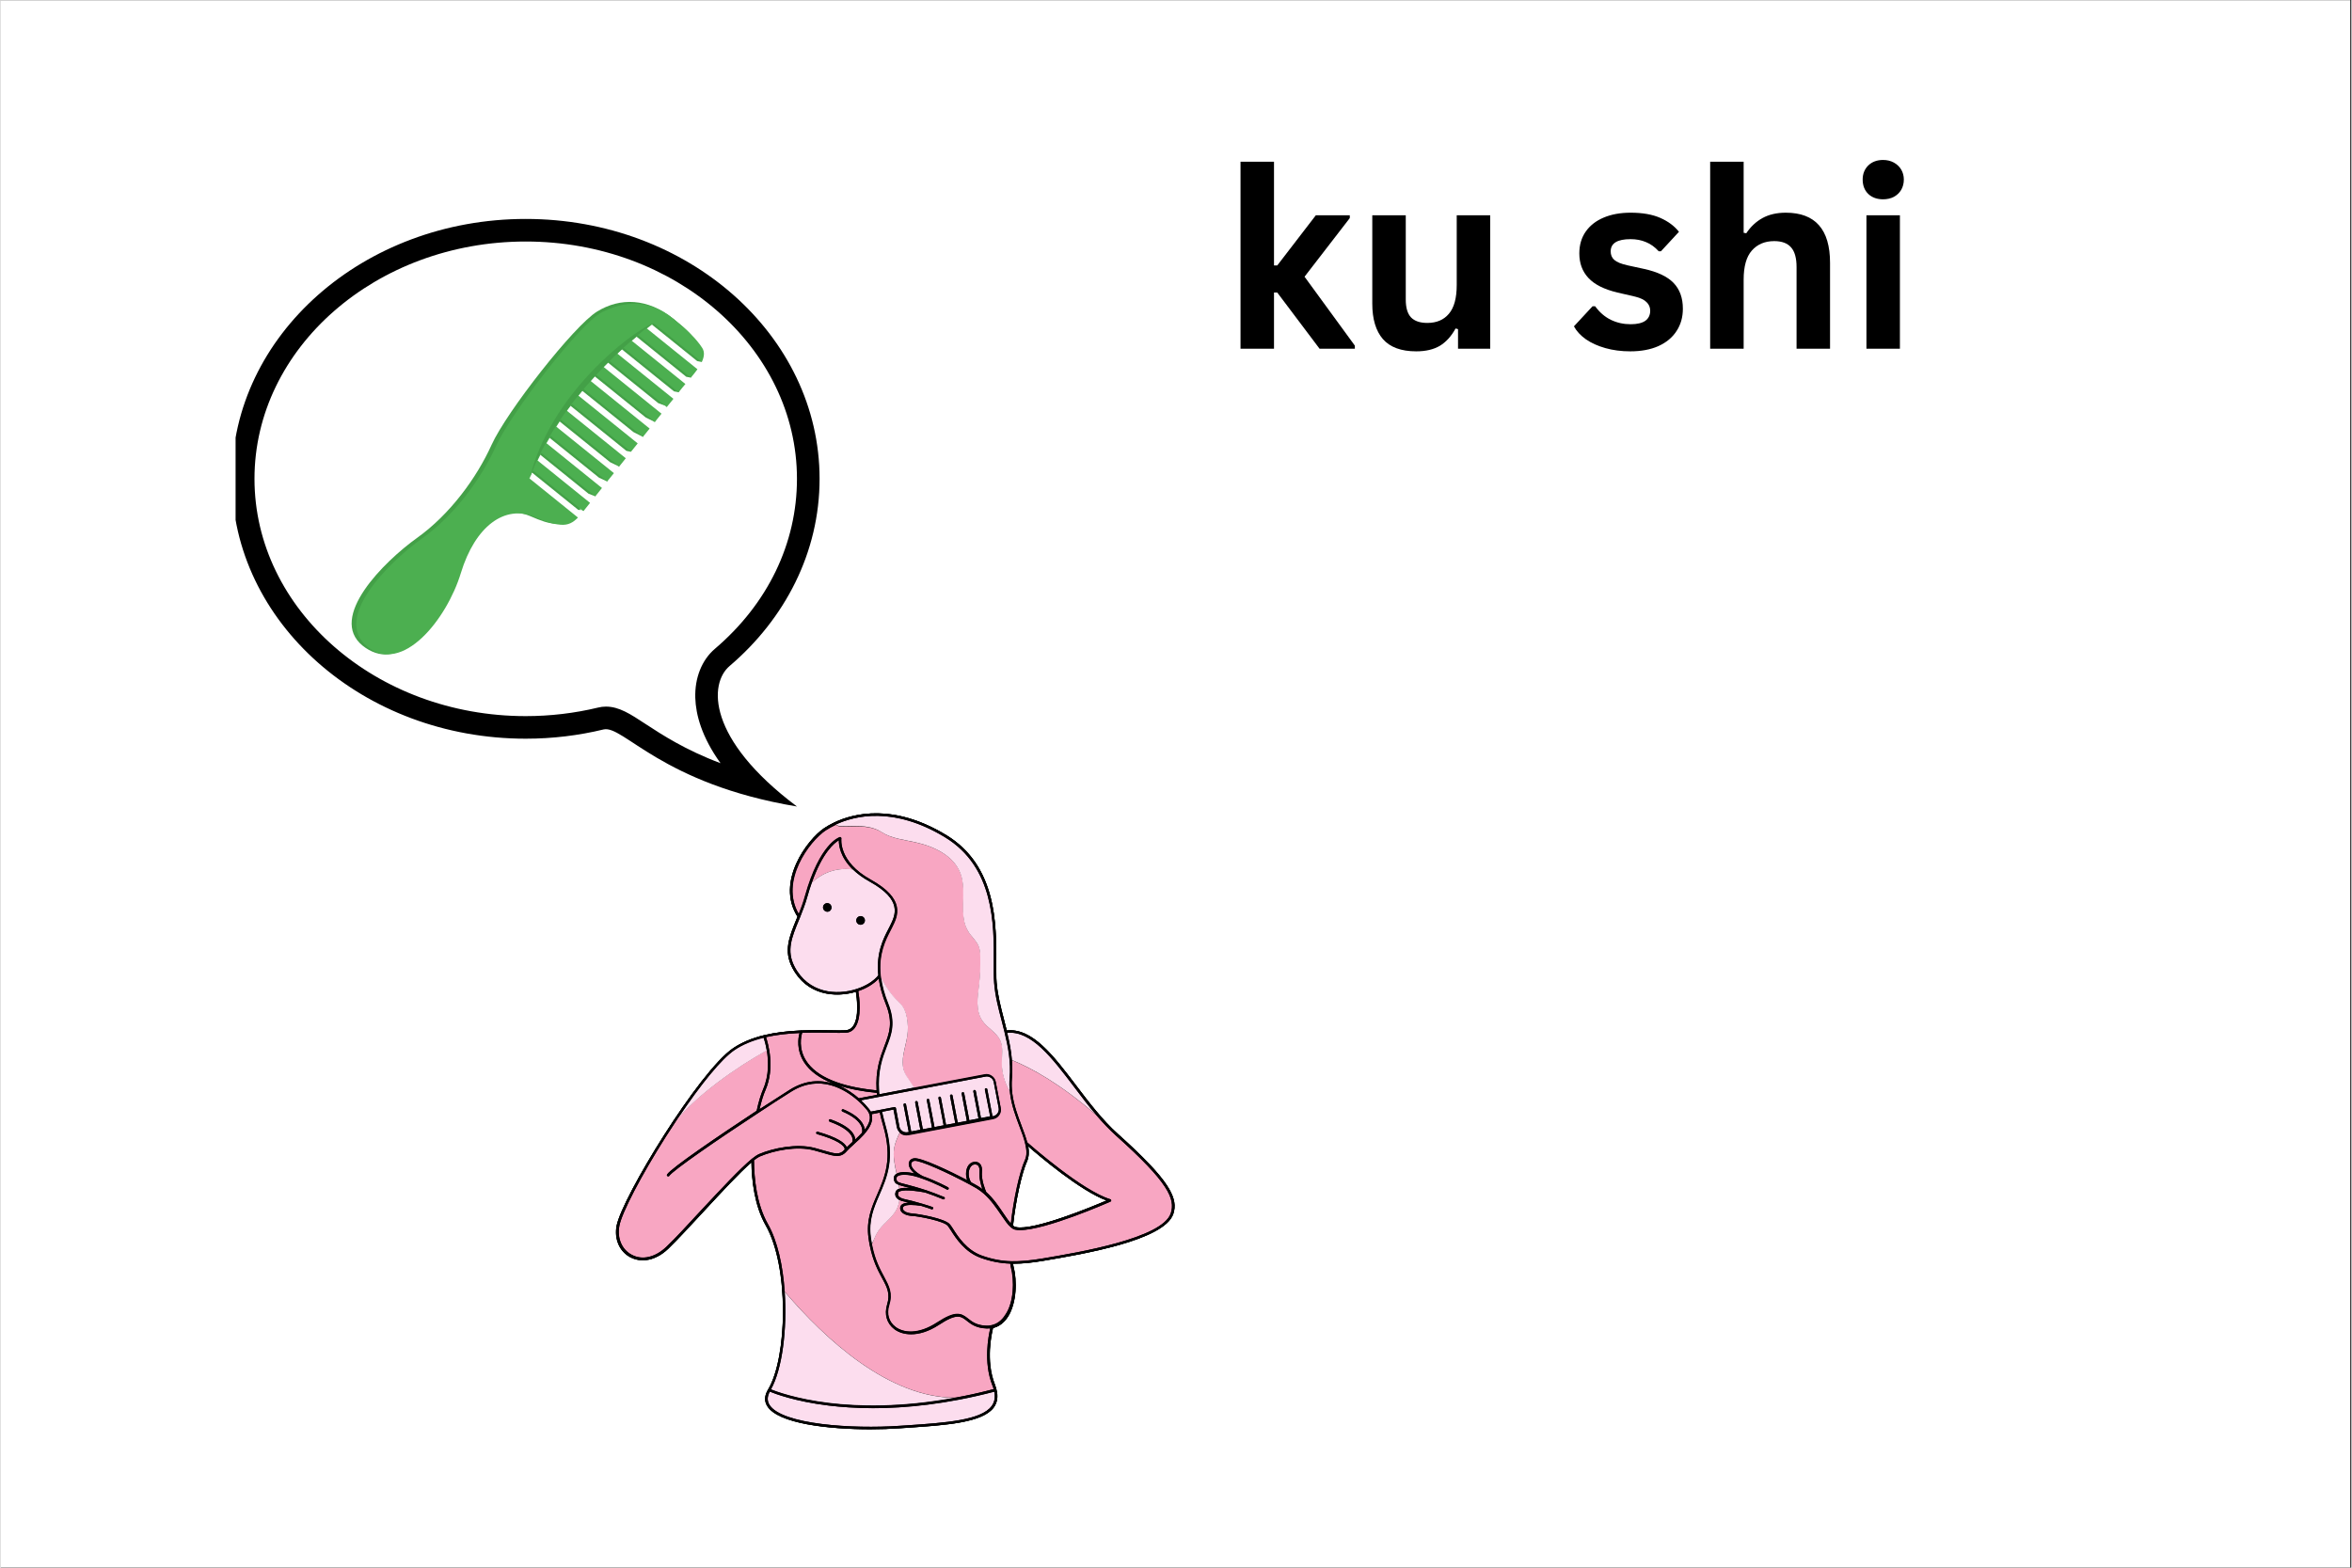 <svg xmlns="http://www.w3.org/2000/svg" xmlns:xlink="http://www.w3.org/1999/xlink" width="300" zoomAndPan="magnify" viewBox="0 0 224.88 150" height="200" preserveAspectRatio="xMidYMid meet" version="1.0"><rect x="0" y="0" width="224.88" height="150" fill="#333333" stroke="none"/><defs><g/><clipPath id="75ab92c80e"><path d="M 0 0.039 L 224.762 0.039 L 224.762 149.961 L 0 149.961 Z M 0 0.039 " clip-rule="nonzero"/></clipPath><clipPath id="6058ecdb8b"><path d="M 22.477 20.949 L 78.344 20.949 L 78.344 77.168 L 22.477 77.168 Z M 22.477 20.949 " clip-rule="nonzero"/></clipPath><clipPath id="34443cebfe"><path d="M 33.578 28.887 L 67.129 28.887 L 67.129 62.617 L 33.578 62.617 Z M 33.578 28.887 " clip-rule="nonzero"/></clipPath><clipPath id="d345296ac6"><path d="M 34 29 L 67.281 29 L 67.281 62.617 L 34 62.617 Z M 34 29 " clip-rule="nonzero"/></clipPath><clipPath id="363451bf71"><path d="M 58.688 77 L 112.656 77 L 112.656 136.785 L 58.688 136.785 Z M 58.688 77 " clip-rule="nonzero"/></clipPath><clipPath id="2d6ecb9211"><path d="M 59 78 L 112.656 78 L 112.656 134 L 59 134 Z M 59 78 " clip-rule="nonzero"/></clipPath><clipPath id="f58a4065cb"><path d="M 64 78 L 105 78 L 105 136.785 L 64 136.785 Z M 64 78 " clip-rule="nonzero"/></clipPath><clipPath id="478bb59dba"><path d="M 58.688 77 L 112.656 77 L 112.656 136.785 L 58.688 136.785 Z M 58.688 77 " clip-rule="nonzero"/></clipPath></defs><g clip-path="url(#75ab92c80e)"><path fill="#ffffff" d="M 0 0.039 L 224.879 0.039 L 224.879 149.961 L 0 149.961 Z M 0 0.039 " fill-opacity="1" fill-rule="nonzero"/><path fill="#ffffff" d="M 0 0.039 L 224.879 0.039 L 224.879 149.961 L 0 149.961 Z M 0 0.039 " fill-opacity="1" fill-rule="nonzero"/></g><g clip-path="url(#6058ecdb8b)"><path fill="#000000" d="M 50.234 20.949 C 65.758 20.949 78.344 32.078 78.344 45.812 C 78.344 52.852 75.043 59.203 69.734 63.727 C 67.766 65.398 67.531 70.68 76.18 77.168 C 63.207 75.004 59.562 69.344 57.672 69.797 C 55.305 70.371 52.809 70.68 50.234 70.68 C 34.707 70.68 22.125 59.551 22.125 45.812 C 22.125 32.078 34.707 20.949 50.234 20.949 Z M 50.234 68.52 C 52.586 68.52 54.918 68.242 57.168 67.699 C 57.402 67.641 57.652 67.609 57.902 67.609 C 59.16 67.609 60.23 68.309 61.703 69.277 C 63.266 70.297 65.477 71.75 68.867 73.023 C 67.051 70.496 66.504 68.363 66.453 66.773 C 66.395 64.859 67.078 63.145 68.332 62.078 C 73.395 57.762 76.18 51.988 76.18 45.812 C 76.18 33.297 64.543 23.109 50.234 23.109 C 35.926 23.109 24.285 33.297 24.285 45.812 C 24.285 58.332 35.926 68.52 50.234 68.52 Z M 50.234 68.52 " fill-opacity="1" fill-rule="nonzero"/></g><g clip-path="url(#34443cebfe)"><path fill="#43a047" d="M 66.676 33.203 C 66.391 32.195 65.629 31.527 64.363 30.504 C 61.906 28.523 59.273 28.449 57.059 29.809 C 54.848 31.168 48.387 39.414 46.961 42.574 C 45.535 45.727 42.992 49.211 39.84 51.465 C 36.684 53.719 31.285 59.082 34.637 61.785 C 35.391 62.395 36.305 62.703 37.105 62.602 C 39.867 62.254 42.539 58.184 43.59 54.738 C 44.941 50.297 47.77 48.145 50.688 49.395 C 51.727 49.84 52.281 50.051 53.121 50.125 C 53.859 50.191 54.336 49.906 54.785 49.438 L 50.145 45.691 C 50.258 45.438 50.367 45.188 50.48 44.934 L 55.262 48.789 L 55.84 48.797 L 55.398 48.715 L 55.945 48.031 L 55.801 47.914 C 54.176 46.605 52.551 45.293 50.926 43.98 C 51.043 43.734 51.164 43.488 51.289 43.242 L 56.234 47.234 L 56.891 47.488 L 57.086 46.609 L 56.797 46.379 C 55.125 45.027 53.453 43.68 51.777 42.328 C 51.914 42.094 52.051 41.859 52.184 41.625 L 57.25 45.711 L 58.027 46.066 L 58.223 45.188 L 57.836 44.875 C 56.133 43.5 54.426 42.121 52.719 40.746 C 52.863 40.52 53.008 40.293 53.156 40.066 L 58.305 44.223 L 59.16 44.637 L 59.363 43.766 L 58.914 43.402 C 57.188 42.012 55.461 40.617 53.734 39.223 C 53.891 39.008 54.051 38.793 54.211 38.578 L 59.402 42.766 L 59.863 43.141 L 60.301 43.227 L 60.504 42.344 L 60.031 41.965 C 58.301 40.566 56.566 39.168 54.832 37.766 C 55 37.559 55.164 37.352 55.336 37.145 L 60.535 41.34 L 61.445 41.801 L 61.641 40.922 L 61.188 40.551 C 59.457 39.156 57.727 37.762 56 36.367 C 56.18 36.168 56.359 35.973 56.539 35.773 L 61.707 39.941 L 62.586 40.379 L 62.781 39.5 L 62.379 39.176 C 60.668 37.793 58.957 36.414 57.246 35.031 C 57.434 34.84 57.617 34.648 57.812 34.461 L 62.914 38.574 L 63.539 38.805 L 63.918 38.078 L 63.602 37.82 C 61.922 36.465 60.238 35.105 58.555 33.75 C 58.754 33.566 58.957 33.383 59.156 33.203 L 64.152 37.234 L 64.422 37.449 L 64.863 37.531 L 65.062 36.66 L 64.863 36.496 C 63.223 35.172 61.578 33.848 59.938 32.523 C 60.141 32.344 60.355 32.172 60.566 31.996 L 65.43 35.922 L 65.59 36.051 L 66.031 36.133 L 66.156 35.195 L 61.383 31.348 C 61.598 31.18 61.816 31.008 62.035 30.84 L 66.637 34.551 L 67.078 34.637 L 66.676 33.203 " fill-opacity="1" fill-rule="nonzero"/></g><g clip-path="url(#d345296ac6)"><path fill="#4caf50" d="M 67.117 33.289 C 66.551 32.402 65.629 31.527 64.363 30.504 C 61.906 28.523 59.562 28.848 57.5 29.891 C 55.441 30.934 48.828 39.5 47.402 42.656 C 45.977 45.812 43.434 49.297 40.281 51.547 C 37.129 53.801 31.73 59.164 35.078 61.871 C 38.43 64.574 42.68 59.266 44.031 54.82 C 45.387 50.379 48.211 48.227 51.129 49.477 C 52.168 49.922 52.723 50.133 53.562 50.207 C 54.301 50.273 54.777 49.988 55.23 49.52 L 50.586 45.773 C 50.699 45.523 50.809 45.27 50.922 45.016 C 52.516 46.301 54.109 47.586 55.703 48.871 L 55.75 48.91 L 55.84 48.801 L 56.387 48.117 L 56.242 48 C 54.621 46.688 52.992 45.375 51.367 44.062 C 51.488 43.816 51.605 43.57 51.73 43.328 C 53.379 44.656 55.031 45.988 56.676 47.316 L 56.891 47.488 L 57.527 46.691 L 57.238 46.461 C 55.566 45.113 53.895 43.762 52.219 42.41 C 52.355 42.176 52.492 41.941 52.629 41.707 C 54.316 43.07 56.008 44.434 57.691 45.797 L 58.027 46.066 L 58.668 45.27 L 58.281 44.957 C 56.574 43.582 54.867 42.207 53.16 40.828 C 53.305 40.602 53.449 40.375 53.598 40.148 C 55.316 41.535 57.035 42.922 58.75 44.305 L 59.168 44.645 L 59.805 43.848 L 59.355 43.484 C 57.633 42.094 55.902 40.699 54.176 39.305 C 54.336 39.09 54.492 38.875 54.652 38.66 C 56.383 40.059 58.113 41.453 59.844 42.852 L 60.305 43.223 L 60.945 42.426 L 60.477 42.047 C 58.742 40.648 57.008 39.25 55.273 37.852 C 55.441 37.641 55.609 37.434 55.777 37.227 C 57.512 38.625 59.246 40.023 60.977 41.422 L 61.445 41.801 L 62.086 41.004 L 61.629 40.637 C 59.902 39.242 58.172 37.844 56.441 36.449 C 56.621 36.254 56.801 36.055 56.98 35.855 C 58.703 37.246 60.426 38.637 62.148 40.027 L 62.586 40.379 L 63.223 39.582 L 62.82 39.258 C 61.109 37.879 59.398 36.496 57.688 35.113 C 57.875 34.926 58.062 34.73 58.254 34.543 C 59.957 35.914 61.656 37.285 63.355 38.656 L 63.723 38.953 L 64.363 38.16 L 64.047 37.906 C 62.363 36.547 60.68 35.188 58.996 33.832 C 59.195 33.648 59.398 33.469 59.598 33.285 C 61.266 34.629 62.934 35.973 64.598 37.316 L 64.863 37.531 L 65.266 37.031 C 65.336 36.941 65.418 36.844 65.508 36.742 L 65.305 36.578 C 63.664 35.254 62.02 33.93 60.379 32.605 C 60.586 32.426 60.797 32.254 61.008 32.078 C 62.629 33.387 64.25 34.695 65.871 36.004 L 66.031 36.133 C 66.246 35.875 66.469 35.605 66.66 35.332 L 66.598 35.281 C 65.008 33.996 63.414 32.711 61.824 31.43 C 62.039 31.262 62.258 31.094 62.477 30.926 L 67.078 34.637 C 67.305 34.152 67.371 33.684 67.117 33.289 " fill-opacity="1" fill-rule="nonzero"/></g><path fill="#43a047" d="M 62.387 30.93 C 60.707 32.164 53.301 38.191 50.598 45.809 C 52.566 37.703 60.234 31.852 62.387 30.93 " fill-opacity="1" fill-rule="nonzero"/><g clip-path="url(#363451bf71)"><path fill="#000000" d="M 107.77 109.312 C 107.488 109.051 107.191 108.781 106.871 108.488 C 105.43 107.191 104.137 105.516 102.906 103.891 C 102.895 103.879 102.895 103.867 102.883 103.855 C 100.859 101.191 98.945 98.656 96.695 98.586 C 96.543 98.586 96.398 98.586 96.246 98.598 C 96.211 98.434 96.164 98.27 96.129 98.105 C 96.078 97.938 96.043 97.773 96.008 97.621 C 96.008 97.621 96.008 97.621 96.008 97.609 C 95.688 96.383 95.395 95.23 95.285 94.027 C 95.262 93.695 95.25 93.309 95.25 92.895 C 95.25 92.637 95.25 92.379 95.25 92.082 C 95.262 89.879 95.273 86.992 94.246 84.41 C 93.559 82.68 92.398 81.074 90.461 79.898 C 89.996 79.613 89.535 79.367 89.098 79.156 C 89.098 79.156 89.086 79.156 89.086 79.145 C 89.086 79.145 89.074 79.145 89.074 79.145 C 87.133 78.199 85.395 77.848 83.926 77.824 C 82.117 77.789 80.695 78.246 79.773 78.684 C 79.406 78.859 79.062 79.051 78.77 79.25 C 77.184 80.32 74.117 84.387 76.234 87.711 L 76.129 87.969 C 75.441 89.645 74.898 90.977 75.727 92.578 C 76.805 94.664 78.707 95.266 80.438 95.145 C 80.922 95.109 81.383 95.027 81.82 94.898 C 81.902 95.43 82.176 97.387 81.523 98.211 C 81.348 98.434 81.121 98.551 80.84 98.574 C 80.707 98.586 80.555 98.586 80.379 98.586 C 80.094 98.586 79.75 98.574 79.395 98.574 C 79.004 98.562 78.578 98.562 78.117 98.562 C 77.668 98.562 77.184 98.562 76.684 98.586 C 76.672 98.586 76.66 98.586 76.648 98.586 C 76.613 98.574 76.59 98.586 76.555 98.598 C 75.219 98.656 74.07 98.801 73.051 99.047 C 71.867 99.328 70.875 99.754 70.07 100.297 C 66.816 102.512 59.469 114.531 58.922 117.289 C 58.688 118.562 59.195 119.742 60.227 120.293 C 60.555 120.473 60.969 120.59 61.422 120.59 C 61.836 120.59 62.297 120.496 62.77 120.258 C 63.137 120.082 63.516 119.824 63.883 119.469 C 64.758 118.621 65.965 117.312 67.242 115.934 C 68.945 114.098 70.699 112.188 71.82 111.23 C 71.855 112.988 72.117 115.379 73.184 117.242 C 75.453 121.227 75.254 129.875 73.418 132.949 C 73.062 133.527 73.039 134.07 73.336 134.543 C 74.367 136.215 79.16 136.758 83.18 136.758 C 84.188 136.758 85.145 136.723 85.984 136.664 L 86.719 136.617 C 89.844 136.402 92.824 136.203 94.328 135.273 C 94.613 135.094 94.848 134.895 95.016 134.66 C 95.348 134.199 95.441 133.633 95.273 132.973 C 95.238 132.82 95.18 132.656 95.121 132.48 C 94.211 130.191 94.824 127.543 94.945 127.059 C 95.156 127.012 95.359 126.93 95.535 126.812 C 95.855 126.621 96.141 126.34 96.375 125.973 C 97.203 124.668 97.262 122.559 96.895 121.145 C 96.871 121.07 96.859 121 96.848 120.906 C 96.883 120.906 96.918 120.906 96.957 120.906 C 97.75 120.906 98.637 120.812 99.711 120.637 C 102.48 120.164 107.441 119.34 110.207 117.926 C 111.227 117.406 111.949 116.816 112.184 116.145 C 112.633 114.793 112.043 113.246 107.77 109.312 Z M 97.57 117.453 C 97.395 117.453 97.238 117.441 97.098 117.406 C 97.016 117.383 96.945 117.348 96.848 117.277 C 97.098 114.91 97.688 112.223 98.188 111.125 C 98.293 110.879 98.352 110.609 98.352 110.289 C 98.352 110.102 98.34 109.902 98.305 109.688 C 99.371 110.621 103.285 113.941 105.793 114.863 C 104.539 115.402 99.641 117.441 97.57 117.453 Z M 97.57 117.453 " fill-opacity="1" fill-rule="nonzero"/><path fill="#000000" d="M 106.871 108.488 C 105.418 107.18 104.125 105.492 102.883 103.855 C 100.73 101.016 98.684 98.328 96.246 98.598 C 96.164 98.27 96.078 97.938 95.996 97.621 C 95.676 96.395 95.383 95.242 95.273 94.027 C 95.227 93.496 95.238 92.836 95.238 92.082 C 95.262 88.406 95.285 82.844 90.445 79.898 C 85.418 76.844 81.609 77.824 79.785 78.684 C 79.418 78.859 79.074 79.051 78.781 79.25 C 77.195 80.32 74.117 84.398 76.246 87.711 L 76.141 87.969 C 75.453 89.645 74.91 90.977 75.738 92.578 C 77.109 95.23 79.844 95.488 81.832 94.898 C 81.914 95.418 82.176 97.387 81.535 98.223 C 81.359 98.445 81.133 98.562 80.852 98.586 C 80.496 98.609 79.977 98.598 79.383 98.586 C 78.613 98.574 77.668 98.562 76.672 98.598 C 76.637 98.586 76.602 98.586 76.566 98.598 C 75.23 98.656 74.082 98.801 73.062 99.047 C 71.883 99.328 70.887 99.754 70.082 100.297 C 66.816 102.512 59.469 114.531 58.945 117.277 C 58.711 118.551 59.219 119.742 60.25 120.281 C 60.582 120.461 60.984 120.578 61.445 120.578 C 62.176 120.578 63.043 120.281 63.883 119.469 C 64.758 118.621 65.965 117.312 67.242 115.934 C 68.957 114.082 70.723 112.164 71.844 111.207 C 71.867 112.965 72.129 115.344 73.207 117.23 C 75.465 121.215 75.277 129.863 73.441 132.938 C 73.102 133.516 73.062 134.047 73.359 134.531 C 74.391 136.203 79.184 136.746 83.207 136.746 C 84.211 136.746 85.168 136.711 86.008 136.652 L 86.742 136.605 C 90.445 136.355 93.938 136.121 95.016 134.66 C 95.348 134.199 95.441 133.633 95.273 132.973 C 95.238 132.82 95.18 132.656 95.121 132.48 C 94.211 130.18 94.824 127.52 94.945 127.059 C 95.523 126.93 95.996 126.562 96.375 125.984 C 97.203 124.68 97.262 122.57 96.895 121.156 C 96.871 121.082 96.859 121 96.848 120.906 C 96.895 120.906 96.934 120.906 96.98 120.906 C 97.773 120.906 98.66 120.824 99.734 120.637 C 103.5 120 111.332 118.691 112.184 116.156 C 112.656 114.695 111.961 113.035 106.871 108.488 Z M 97.098 117.406 C 97.016 117.383 96.945 117.348 96.848 117.277 C 97.098 114.91 97.688 112.211 98.188 111.125 C 98.363 110.727 98.398 110.266 98.305 109.688 C 99.371 110.621 103.297 113.953 105.805 114.875 C 104.469 115.438 98.789 117.797 97.098 117.406 Z M 97.098 117.406 " fill-opacity="1" fill-rule="nonzero"/></g><g clip-path="url(#2d6ecb9211)"><path fill="#f8a6c2" d="M 85.984 113.754 C 85.973 113.637 85.961 113.52 85.938 113.391 C 86.082 113.438 86.27 113.484 86.52 113.555 C 86.66 113.59 86.828 113.637 87.016 113.684 C 86.637 113.66 86.246 113.66 85.984 113.754 Z M 93.914 113.766 C 93.773 113.34 93.582 112.68 93.641 112.094 C 93.664 111.773 93.594 111.551 93.43 111.457 C 93.262 111.363 93.039 111.41 92.922 111.504 C 92.754 111.633 92.648 111.867 92.613 112.152 C 92.578 112.516 92.672 112.895 92.859 113.129 C 93.109 113.258 93.324 113.375 93.5 113.484 C 93.629 113.578 93.773 113.672 93.914 113.766 Z M 80.105 103.832 C 80.922 104.16 81.609 104.656 82.094 105.082 L 83.832 104.75 C 83.832 104.691 83.82 104.621 83.82 104.562 C 82.375 104.422 81.133 104.184 80.105 103.832 Z M 73.219 99.234 C 73.406 99.801 74.105 102.133 73.172 104.293 C 72.957 104.773 72.77 105.398 72.602 106.129 C 73.633 105.457 74.66 104.797 75.5 104.266 C 77.027 103.312 78.449 103.312 79.633 103.68 C 78.344 103.172 77.406 102.488 76.863 101.641 C 76.105 100.461 76.293 99.305 76.426 98.848 C 75.219 98.895 74.164 99.023 73.219 99.234 Z M 77.062 101.5 C 78.047 103.031 80.316 103.984 83.797 104.328 C 83.68 102.371 84.141 101.156 84.543 100.098 C 85.016 98.848 85.395 97.867 84.684 96.09 C 84.34 95.242 84.117 94.414 84 93.637 C 83.535 94.133 82.852 94.559 82.047 94.828 C 82.129 95.312 82.438 97.422 81.703 98.363 C 81.488 98.645 81.195 98.801 80.852 98.812 C 80.484 98.836 79.965 98.824 79.359 98.812 C 78.602 98.801 77.668 98.789 76.684 98.824 C 76.578 99.152 76.305 100.32 77.062 101.5 Z M 71.883 110.867 C 72.152 110.656 72.379 110.5 72.543 110.43 C 73.965 109.828 76.164 109.406 77.844 109.828 C 78.211 109.926 78.531 110.02 78.816 110.102 C 79.832 110.395 80.293 110.535 80.754 109.984 C 80.754 109.961 80.754 109.914 80.719 109.816 C 80.59 109.57 80.082 109.074 78.105 108.512 C 78.047 108.488 78.012 108.426 78.023 108.367 C 78.047 108.309 78.105 108.273 78.164 108.285 C 80.117 108.84 80.742 109.371 80.922 109.711 C 80.934 109.734 80.945 109.746 80.945 109.77 C 81.086 109.629 81.254 109.477 81.441 109.312 L 81.477 109.277 C 81.5 109.219 81.559 109.039 81.453 108.781 C 81.301 108.414 80.805 107.863 79.312 107.32 C 79.254 107.297 79.219 107.227 79.242 107.168 C 79.266 107.109 79.336 107.07 79.395 107.098 C 80.66 107.555 81.43 108.086 81.68 108.688 C 81.727 108.816 81.75 108.922 81.762 109.027 C 81.988 108.816 82.211 108.605 82.414 108.379 C 82.461 108.203 82.625 107.238 80.531 106.352 C 80.473 106.328 80.449 106.258 80.473 106.199 C 80.496 106.141 80.566 106.117 80.625 106.141 C 82.27 106.836 82.625 107.625 82.672 108.086 C 83.133 107.496 83.266 106.988 83.086 106.543 C 83.039 106.438 82.98 106.328 82.898 106.223 C 82.637 105.906 82.328 105.574 82 105.293 C 80.805 104.242 78.391 102.734 75.645 104.445 C 74.734 105.023 73.621 105.73 72.508 106.473 C 68.52 109.086 64.332 111.973 63.965 112.516 C 63.941 112.551 63.906 112.562 63.871 112.562 C 63.848 112.562 63.824 112.551 63.797 112.539 C 63.738 112.504 63.727 112.434 63.762 112.375 C 64.164 111.762 68.625 108.723 72.332 106.281 C 72.508 105.445 72.734 104.715 72.969 104.172 C 73.527 102.879 73.465 101.477 73.301 100.484 C 72.52 100.922 67.809 103.586 64.816 106.953 C 64.438 107.52 64.047 108.121 63.656 108.734 C 61.301 112.445 59.422 116.039 59.195 117.289 C 58.973 118.469 59.434 119.551 60.367 120.047 C 61.387 120.602 62.641 120.305 63.715 119.27 C 64.59 118.434 65.797 117.125 67.066 115.746 C 68.875 113.812 70.758 111.785 71.883 110.867 C 71.883 110.879 71.883 110.879 71.883 110.867 Z M 85.727 112.316 C 86.164 112.047 87.051 112.199 87.43 112.293 C 87.039 111.961 86.852 111.621 86.887 111.305 C 86.922 111.066 87.098 110.891 87.371 110.844 C 87.996 110.715 90.875 112.094 92.469 112.93 C 92.375 112.68 92.34 112.398 92.375 112.129 C 92.41 111.773 92.555 111.492 92.777 111.328 C 92.969 111.184 93.289 111.113 93.547 111.254 C 93.727 111.352 93.926 111.586 93.879 112.117 C 93.809 112.906 94.199 113.859 94.293 114.07 C 94.98 114.684 95.488 115.438 95.938 116.109 C 96.199 116.5 96.434 116.84 96.648 117.078 C 96.906 114.73 97.488 112.117 97.984 111.031 C 98.188 110.598 98.188 110.102 98.008 109.395 L 98.008 109.383 C 97.891 108.898 97.688 108.355 97.477 107.805 C 97.121 106.859 96.719 105.801 96.578 104.656 C 96.566 104.574 96.566 104.492 96.555 104.422 C 96.066 103.621 95.797 102.688 95.797 101.746 C 95.797 101.004 95.949 100.227 95.641 99.555 C 95.285 98.789 94.422 98.387 93.949 97.703 C 93.262 96.727 93.477 95.418 93.617 94.238 C 93.715 93.367 93.762 92.484 93.738 91.598 C 93.727 91.246 93.715 90.879 93.582 90.562 C 93.383 90.043 92.922 89.668 92.625 89.207 C 91.57 87.605 92.508 85.391 91.844 83.598 C 91.215 81.891 89.336 81.004 87.547 80.605 C 86.449 80.355 85.254 80.25 84.305 79.637 C 82.73 78.613 80.367 79.391 79.914 78.93 L 79.902 78.93 C 79.547 79.098 79.219 79.285 78.922 79.473 C 77.406 80.488 74.508 84.316 76.367 87.477 C 76.566 86.969 76.793 86.379 76.969 85.73 C 78.367 80.77 80.211 80.145 80.293 80.121 C 80.328 80.109 80.379 80.121 80.402 80.145 C 80.438 80.168 80.449 80.215 80.438 80.25 C 80.438 80.273 80.129 82.453 83.254 84.188 C 86.625 86.062 85.832 87.664 85.301 88.723 C 85.254 88.816 85.191 88.926 85.145 89.031 C 84.684 89.926 83.973 91.27 84.199 93.355 C 84.199 93.367 84.199 93.379 84.199 93.391 C 84.211 93.449 84.211 93.52 84.223 93.578 C 84.461 94.004 84.969 95.039 86.035 96.031 C 86.398 96.371 86.59 96.867 86.684 97.363 C 86.801 97.965 86.812 98.586 86.719 99.199 C 86.555 100.32 86.047 101.461 86.426 102.523 C 86.531 102.828 86.719 103.102 86.887 103.371 C 87.051 103.621 87.203 103.867 87.371 104.113 L 94.152 102.828 C 94.387 102.781 94.625 102.828 94.824 102.973 C 95.027 103.102 95.156 103.312 95.203 103.547 L 95.676 106.023 C 95.727 106.258 95.676 106.508 95.535 106.707 C 95.406 106.906 95.191 107.035 94.957 107.086 L 94.777 107.121 L 93.676 107.332 L 93.664 107.332 L 92.578 107.543 L 92.566 107.543 L 87.016 108.594 C 87.016 108.594 87.016 108.594 87.004 108.594 L 86.801 108.629 C 86.742 108.641 86.684 108.641 86.625 108.641 C 86.398 108.641 86.176 108.559 86.008 108.391 C 85.785 108.863 85.57 109.336 85.477 109.852 C 85.348 110.656 85.535 111.492 85.727 112.316 Z M 99.676 120.414 C 103.109 119.836 111.133 118.492 111.938 116.098 C 112.398 114.719 111.699 113.129 106.707 108.664 C 106.055 108.074 105.43 107.414 104.836 106.719 C 101.355 103.68 98.555 102.172 96.742 101.438 C 96.789 102.016 96.801 102.605 96.742 103.23 C 96.707 103.68 96.719 104.125 96.777 104.621 C 96.918 105.742 97.32 106.789 97.664 107.719 C 97.879 108.285 98.078 108.816 98.211 109.312 C 98.613 109.664 103.5 113.953 106.16 114.754 C 106.207 114.766 106.246 114.816 106.246 114.863 C 106.246 114.91 106.223 114.957 106.172 114.98 C 105.902 115.098 99.973 117.703 97.523 117.703 C 97.336 117.703 97.168 117.691 97.027 117.656 C 96.895 117.621 96.766 117.547 96.637 117.43 C 96.34 117.184 96.055 116.746 95.715 116.254 C 95.262 115.594 94.754 114.84 94.078 114.238 C 93.855 114.035 93.605 113.859 93.359 113.707 C 93.168 113.602 92.957 113.484 92.707 113.34 C 90.59 112.199 87.891 110.984 87.406 111.078 C 87.301 111.102 87.133 111.16 87.109 111.352 C 87.074 111.609 87.336 112.082 88.211 112.539 C 89.523 113 90.625 113.602 90.637 113.613 C 90.695 113.648 90.719 113.719 90.684 113.777 C 90.648 113.836 90.578 113.848 90.52 113.824 C 90.508 113.812 89.418 113.211 88.129 112.766 C 87.867 112.668 87.629 112.598 87.406 112.539 C 86.934 112.41 86.129 112.328 85.82 112.539 C 85.738 112.598 85.645 112.695 85.727 112.953 C 85.75 113.023 85.797 113.082 85.973 113.152 C 86.117 113.211 86.316 113.258 86.602 113.328 C 87.051 113.449 87.656 113.602 88.508 113.883 C 88.508 113.883 88.508 113.883 88.52 113.883 C 89.062 114.07 89.641 114.285 90.258 114.543 C 90.316 114.566 90.34 114.637 90.316 114.695 C 90.293 114.742 90.258 114.766 90.211 114.766 C 90.199 114.766 90.176 114.766 90.164 114.754 C 89.559 114.508 88.98 114.285 88.449 114.109 C 87.844 113.988 86.578 113.801 86.059 113.977 C 85.961 114.012 85.891 114.047 85.879 114.109 C 85.797 114.309 85.855 114.473 86.082 114.602 C 86.199 114.672 86.352 114.719 86.52 114.754 C 86.84 114.816 87.523 114.992 88.152 115.18 C 88.59 115.309 88.945 115.426 89.145 115.5 C 89.203 115.523 89.238 115.594 89.203 115.652 C 89.18 115.699 89.145 115.723 89.098 115.723 C 89.086 115.723 89.062 115.723 89.051 115.711 C 88.863 115.641 88.52 115.523 88.082 115.391 C 87.406 115.273 86.613 115.238 86.375 115.449 C 86.328 115.484 86.305 115.547 86.305 115.605 C 86.305 115.98 86.91 116.098 87.266 116.121 C 87.715 116.145 90.375 116.582 90.824 117.172 C 90.91 117.277 91.004 117.418 91.109 117.582 C 91.594 118.352 92.422 119.621 93.855 120.141 C 94.812 120.484 95.715 120.66 96.695 120.684 C 97.535 120.695 98.48 120.613 99.676 120.414 Z M 96.578 120.906 C 95.605 120.871 94.695 120.695 93.75 120.352 C 92.234 119.801 91.383 118.492 90.887 117.703 C 90.777 117.535 90.684 117.395 90.613 117.301 C 90.246 116.828 87.785 116.371 87.23 116.348 C 86.684 116.324 86.047 116.109 86.047 115.594 C 86.047 115.461 86.105 115.344 86.199 115.262 C 86.352 115.133 86.602 115.086 86.863 115.062 C 86.695 115.016 86.543 114.992 86.449 114.969 C 86.27 114.934 86.105 114.887 85.973 114.816 C 85.926 115.121 85.844 115.426 85.703 115.711 C 85.254 116.582 84.316 117.113 83.832 117.961 C 83.645 118.289 83.535 118.656 83.371 119 C 83.371 119.012 83.359 119.012 83.359 119.023 C 83.371 119.07 83.371 119.117 83.383 119.164 C 83.668 120.59 84.152 121.473 84.531 122.18 C 85.016 123.086 85.371 123.746 85.016 124.891 C 84.754 125.727 84.992 126.504 85.633 126.977 C 86.387 127.543 87.82 127.719 89.605 126.551 C 91.395 125.387 91.902 125.645 92.566 126.176 C 92.945 126.48 93.383 126.824 94.316 126.859 C 94.469 126.859 94.625 126.859 94.766 126.824 C 94.777 126.824 94.789 126.812 94.801 126.812 C 95.336 126.703 95.785 126.375 96.129 125.832 C 96.918 124.582 96.98 122.547 96.625 121.191 C 96.625 121.121 96.602 121.023 96.578 120.906 Z M 94.672 127.105 C 94.566 127.117 94.445 127.117 94.328 127.117 C 93.312 127.082 92.824 126.691 92.434 126.387 C 91.867 125.938 91.488 125.633 89.75 126.777 C 88.754 127.426 87.855 127.672 87.098 127.672 C 86.426 127.672 85.879 127.473 85.5 127.188 C 84.777 126.645 84.52 125.773 84.801 124.844 C 85.121 123.793 84.816 123.207 84.328 122.309 C 83.938 121.59 83.453 120.684 83.156 119.223 C 83.098 118.949 83.062 118.703 83.027 118.457 C 82.793 116.746 83.312 115.547 83.867 114.273 C 84.59 112.598 85.336 110.867 84.438 107.754 C 84.305 107.32 84.199 106.883 84.105 106.461 L 83.324 106.613 C 83.488 107.18 83.254 107.816 82.59 108.547 C 82.59 108.547 82.59 108.547 82.59 108.559 C 82.305 108.875 81.973 109.184 81.668 109.453 C 81.668 109.453 81.668 109.453 81.656 109.465 L 81.609 109.512 C 81.336 109.758 81.098 109.973 80.957 110.137 C 80.391 110.82 79.773 110.645 78.742 110.336 C 78.461 110.254 78.141 110.16 77.785 110.066 C 76.164 109.652 74.023 110.066 72.637 110.656 C 72.496 110.715 72.309 110.844 72.07 111.02 C 72.082 112.766 72.32 115.215 73.395 117.113 C 74.32 118.738 74.84 121.121 75.004 123.582 C 78.934 128.191 85.004 133.766 91.371 133.73 C 92.531 133.516 93.738 133.246 94.992 132.914 C 94.957 132.797 94.922 132.68 94.871 132.562 C 93.996 130.336 94.508 127.789 94.672 127.105 Z M 81.523 83.195 C 80.305 82.02 80.176 80.863 80.188 80.402 C 79.762 80.652 78.625 81.559 77.598 84.469 C 78.367 83.738 79.656 82.949 81.523 83.195 Z M 81.523 83.195 " fill-opacity="1" fill-rule="nonzero"/></g><g clip-path="url(#f58a4065cb)"><path fill="#fcddee" d="M 79.891 78.895 C 81.68 78.059 85.395 77.117 90.328 80.109 C 95.051 82.973 95.027 88.465 95.004 92.094 C 95.004 92.859 94.992 93.531 95.039 94.062 C 95.133 95.301 95.453 96.512 95.762 97.691 C 95.855 98.035 95.949 98.398 96.031 98.754 L 96.031 98.766 C 96.363 100.121 96.66 101.594 96.52 103.207 C 96.48 103.598 96.492 103.996 96.531 104.41 C 96.043 103.609 95.773 102.676 95.773 101.734 C 95.773 100.992 95.926 100.215 95.617 99.543 C 95.262 98.777 94.398 98.375 93.926 97.691 C 93.238 96.715 93.453 95.406 93.594 94.227 C 93.691 93.355 93.738 92.473 93.715 91.586 C 93.703 91.234 93.691 90.867 93.559 90.551 C 93.359 90.031 92.898 89.656 92.602 89.195 C 91.547 87.594 92.484 85.379 91.82 83.586 C 91.191 81.879 89.312 80.992 87.523 80.594 C 86.426 80.344 85.23 80.238 84.281 79.625 C 82.719 78.578 80.34 79.344 79.891 78.895 Z M 75.941 92.473 C 75.16 90.965 75.691 89.68 76.355 88.062 L 76.484 87.746 C 76.707 87.18 76.98 86.52 77.184 85.766 C 77.312 85.293 77.453 84.859 77.598 84.457 C 78.367 83.738 79.656 82.949 81.523 83.184 C 81.926 83.574 82.461 83.977 83.133 84.352 C 86.316 86.121 85.594 87.535 85.086 88.582 C 85.039 88.676 84.992 88.77 84.934 88.879 C 84.461 89.785 83.738 91.164 83.961 93.32 C 83.523 93.875 82.766 94.344 81.879 94.629 C 79.965 95.254 77.266 95.051 75.941 92.473 Z M 81.855 88.062 C 81.855 88.074 81.855 88.074 81.855 88.062 C 81.855 88.301 82.047 88.477 82.27 88.477 C 82.496 88.477 82.684 88.301 82.684 88.062 C 82.684 87.945 82.637 87.852 82.566 87.77 C 82.496 87.699 82.391 87.652 82.27 87.652 C 82.188 87.652 82.117 87.676 82.059 87.711 C 82.035 87.723 82.023 87.734 82 87.758 L 81.988 87.77 C 81.902 87.852 81.855 87.957 81.855 88.062 Z M 78.672 86.828 C 78.672 86.992 78.77 87.121 78.898 87.191 C 78.957 87.215 79.016 87.238 79.074 87.238 C 79.16 87.238 79.242 87.215 79.301 87.168 C 79.324 87.156 79.348 87.133 79.359 87.121 C 79.395 87.086 79.418 87.051 79.441 87.004 L 79.441 86.992 C 79.465 86.945 79.477 86.887 79.477 86.828 C 79.477 86.684 79.406 86.555 79.301 86.484 C 79.23 86.438 79.16 86.414 79.074 86.414 C 78.863 86.414 78.672 86.59 78.672 86.828 Z M 86.438 102.488 C 86.059 101.426 86.555 100.273 86.73 99.164 C 86.828 98.551 86.812 97.926 86.695 97.328 C 86.602 96.832 86.41 96.336 86.047 95.996 C 84.98 95.004 84.473 93.969 84.234 93.543 C 84.34 94.32 84.566 95.145 84.91 95.996 C 85.656 97.855 85.254 98.93 84.766 100.18 C 84.363 101.238 83.902 102.453 84.047 104.445 C 84.059 104.539 84.059 104.621 84.07 104.703 L 87.395 104.066 C 87.23 103.82 87.074 103.574 86.91 103.324 C 86.73 103.066 86.555 102.793 86.438 102.488 Z M 94.246 104.125 C 94.316 104.113 94.375 104.16 94.387 104.219 L 94.883 106.812 L 94.945 106.801 C 95.121 106.766 95.273 106.672 95.371 106.52 C 95.477 106.363 95.512 106.188 95.477 106.012 L 95.004 103.535 C 94.969 103.359 94.871 103.207 94.719 103.113 C 94.578 103.02 94.387 102.973 94.223 103.008 L 82.305 105.281 C 82.578 105.539 82.84 105.812 83.051 106.082 C 83.121 106.176 83.195 106.27 83.242 106.363 L 84.164 106.188 L 85.5 105.93 C 85.57 105.918 85.633 105.965 85.645 106.023 L 85.984 107.816 C 86.008 107.945 86.07 108.062 86.164 108.145 C 86.316 108.309 86.555 108.379 86.777 108.332 L 86.875 108.309 L 86.375 105.719 C 86.363 105.656 86.41 105.586 86.473 105.574 C 86.531 105.562 86.602 105.609 86.613 105.668 L 87.109 108.262 L 87.984 108.098 L 87.488 105.492 C 87.477 105.434 87.523 105.363 87.582 105.352 C 87.645 105.34 87.715 105.387 87.727 105.445 L 88.223 108.051 L 89.098 107.887 L 88.602 105.281 C 88.59 105.223 88.637 105.152 88.695 105.141 C 88.754 105.129 88.824 105.176 88.836 105.234 L 89.336 107.84 L 90.211 107.672 L 89.715 105.07 C 89.703 105.012 89.75 104.938 89.809 104.926 C 89.867 104.914 89.938 104.961 89.949 105.023 L 90.445 107.625 L 91.324 107.461 L 90.824 104.867 C 90.812 104.809 90.859 104.738 90.922 104.727 C 90.992 104.715 91.051 104.762 91.062 104.82 L 91.559 107.414 L 92.434 107.25 L 91.938 104.645 C 91.926 104.586 91.973 104.516 92.031 104.504 C 92.094 104.492 92.164 104.539 92.176 104.598 L 92.672 107.191 L 93.547 107.023 L 93.051 104.434 C 93.039 104.375 93.086 104.305 93.145 104.293 C 93.203 104.281 93.273 104.328 93.289 104.387 L 93.785 106.977 L 94.66 106.812 L 94.164 104.219 C 94.141 104.207 94.176 104.137 94.246 104.125 Z M 83.844 117.973 C 84.328 117.125 85.266 116.594 85.715 115.723 C 85.855 115.438 85.949 115.133 85.984 114.828 C 85.973 114.816 85.961 114.816 85.938 114.805 C 85.621 114.625 85.5 114.332 85.633 114.012 C 85.68 113.895 85.785 113.801 85.949 113.754 C 85.961 113.754 85.961 113.754 85.973 113.742 C 85.961 113.625 85.949 113.508 85.926 113.375 C 85.902 113.363 85.879 113.363 85.867 113.352 C 85.715 113.293 85.547 113.211 85.488 113 C 85.371 112.621 85.523 112.422 85.68 112.328 C 85.691 112.316 85.703 112.316 85.715 112.305 C 85.523 111.48 85.348 110.645 85.488 109.805 C 85.582 109.301 85.797 108.816 86.023 108.344 C 86.008 108.332 85.996 108.32 85.984 108.309 C 85.867 108.18 85.785 108.027 85.75 107.852 L 85.43 106.164 L 84.328 106.379 C 84.426 106.801 84.531 107.227 84.648 107.648 C 85.582 110.855 84.816 112.621 84.07 114.332 C 83.535 115.57 83.027 116.746 83.254 118.398 C 83.277 118.598 83.312 118.785 83.348 119 C 83.348 118.984 83.359 118.984 83.359 118.973 C 83.547 118.668 83.656 118.305 83.844 117.973 Z M 79.207 134.484 C 76 134.094 74.035 133.34 73.586 133.152 C 73.336 133.621 73.324 134.035 73.551 134.41 C 74.723 136.309 81.523 136.734 85.984 136.426 L 86.719 136.379 C 90.363 136.133 93.809 135.898 94.812 134.531 C 95.086 134.152 95.168 133.703 95.062 133.164 C 90.484 134.363 86.555 134.742 83.441 134.742 C 81.785 134.73 80.367 134.625 79.207 134.484 Z M 102.695 103.996 C 100.59 101.227 98.602 98.598 96.293 98.824 C 96.492 99.648 96.672 100.508 96.742 101.426 C 98.543 102.156 101.344 103.668 104.836 106.707 C 104.09 105.848 103.395 104.914 102.695 103.996 Z M 73.289 100.52 C 73.195 99.93 73.051 99.484 72.992 99.305 C 71.895 99.578 70.945 99.977 70.188 100.496 C 68.969 101.332 67.004 103.715 64.805 107 C 67.797 103.609 72.508 100.945 73.289 100.52 Z M 75.004 123.594 C 75.254 127.211 74.77 131.031 73.691 132.949 C 74.164 133.152 76.094 133.871 79.242 134.258 C 81.973 134.59 86.129 134.719 91.383 133.742 C 85.016 133.777 78.934 128.203 75.004 123.594 Z M 75.004 123.594 " fill-opacity="1" fill-rule="nonzero"/></g><g clip-path="url(#478bb59dba)"><path fill="#000000" d="M 81.855 88.074 C 81.855 87.957 81.902 87.852 81.973 87.781 L 81.988 87.77 C 82.012 87.758 82.023 87.734 82.047 87.723 C 82.105 87.688 82.188 87.664 82.258 87.664 C 82.375 87.664 82.473 87.711 82.555 87.781 C 82.625 87.852 82.672 87.957 82.672 88.074 C 82.672 88.301 82.496 88.488 82.258 88.488 C 82.035 88.477 81.855 88.301 81.855 88.074 Z M 78.91 87.191 C 78.969 87.215 79.027 87.238 79.086 87.238 C 79.172 87.238 79.254 87.215 79.312 87.168 C 79.336 87.156 79.359 87.133 79.371 87.121 C 79.406 87.086 79.43 87.051 79.453 87.004 L 79.453 86.992 C 79.477 86.945 79.488 86.887 79.488 86.828 C 79.488 86.684 79.418 86.555 79.312 86.484 C 79.242 86.438 79.172 86.414 79.086 86.414 C 78.863 86.414 78.672 86.59 78.672 86.828 C 78.672 86.98 78.77 87.121 78.91 87.191 Z M 112.16 116.168 C 111.309 118.703 103.477 120.012 99.711 120.648 C 98.637 120.824 97.75 120.918 96.957 120.918 C 96.906 120.918 96.871 120.918 96.824 120.918 C 96.836 121 96.859 121.082 96.871 121.168 C 97.238 122.582 97.18 124.691 96.352 125.996 C 95.984 126.574 95.5 126.941 94.922 127.07 C 94.801 127.531 94.188 130.191 95.098 132.492 C 95.168 132.656 95.215 132.82 95.25 132.984 C 95.418 133.645 95.324 134.211 94.992 134.672 C 93.926 136.133 90.422 136.367 86.719 136.617 L 85.984 136.664 C 85.145 136.723 84.188 136.758 83.18 136.758 C 79.16 136.758 74.367 136.215 73.336 134.543 C 73.039 134.07 73.062 133.527 73.418 132.949 C 75.254 129.875 75.453 121.227 73.184 117.242 C 72.117 115.367 71.855 112.977 71.82 111.219 C 70.699 112.176 68.934 114.098 67.219 115.945 C 65.941 117.324 64.734 118.633 63.859 119.48 C 63.02 120.293 62.152 120.59 61.422 120.59 C 60.969 120.59 60.555 120.473 60.227 120.293 C 59.195 119.742 58.688 118.562 58.922 117.289 C 59.469 114.531 66.816 102.512 70.059 100.297 C 70.863 99.754 71.855 99.328 73.039 99.047 C 74.059 98.801 75.207 98.656 76.543 98.598 C 76.578 98.586 76.613 98.574 76.648 98.598 C 77.656 98.562 78.602 98.574 79.359 98.586 C 79.965 98.598 80.473 98.609 80.828 98.586 C 81.109 98.562 81.336 98.445 81.512 98.223 C 82.164 97.387 81.891 95.418 81.809 94.898 C 79.82 95.488 77.086 95.242 75.715 92.578 C 74.887 90.977 75.43 89.645 76.117 87.969 L 76.223 87.711 C 74.105 84.387 77.172 80.32 78.758 79.25 C 79.051 79.051 79.395 78.859 79.762 78.684 C 81.609 77.824 85.418 76.844 90.445 79.898 C 95.285 82.832 95.25 88.395 95.238 92.082 C 95.238 92.848 95.227 93.508 95.273 94.027 C 95.371 95.242 95.676 96.395 95.996 97.621 C 96.078 97.938 96.164 98.27 96.246 98.598 C 98.695 98.328 100.73 101.016 102.883 103.855 C 104.125 105.492 105.406 107.18 106.871 108.488 C 111.961 113.035 112.656 114.695 112.16 116.168 Z M 96.648 121.215 C 96.625 121.121 96.602 121.012 96.59 120.906 C 95.617 120.871 94.707 120.695 93.762 120.352 C 92.246 119.801 91.395 118.492 90.898 117.703 C 90.789 117.535 90.695 117.395 90.625 117.301 C 90.258 116.828 87.797 116.371 87.242 116.348 C 86.695 116.324 86.059 116.109 86.059 115.594 C 86.059 115.461 86.117 115.344 86.211 115.262 C 86.363 115.133 86.613 115.086 86.875 115.062 C 86.707 115.016 86.555 114.992 86.461 114.969 C 86.281 114.934 86.117 114.887 85.984 114.816 C 85.973 114.805 85.961 114.805 85.938 114.793 C 85.621 114.613 85.5 114.32 85.633 114 C 85.68 113.883 85.785 113.789 85.949 113.742 C 85.961 113.742 85.961 113.742 85.973 113.73 C 86.234 113.648 86.613 113.637 87.004 113.66 C 86.812 113.613 86.66 113.566 86.508 113.531 C 86.258 113.473 86.07 113.426 85.926 113.363 C 85.902 113.352 85.879 113.352 85.867 113.34 C 85.715 113.281 85.547 113.199 85.488 112.988 C 85.371 112.609 85.523 112.41 85.68 112.316 C 85.691 112.305 85.703 112.305 85.715 112.293 C 86.152 112.023 87.039 112.176 87.418 112.27 C 87.027 111.938 86.84 111.598 86.875 111.277 C 86.91 111.043 87.086 110.867 87.359 110.82 C 87.984 110.691 90.859 112.07 92.457 112.906 C 92.363 112.656 92.328 112.375 92.363 112.105 C 92.398 111.75 92.543 111.469 92.766 111.305 C 92.957 111.16 93.273 111.09 93.535 111.23 C 93.715 111.328 93.914 111.562 93.867 112.094 C 93.797 112.883 94.188 113.836 94.281 114.047 C 94.969 114.66 95.477 115.414 95.926 116.086 C 96.188 116.477 96.422 116.816 96.637 117.055 C 96.895 114.707 97.477 112.094 97.973 111.008 C 98.176 110.57 98.176 110.078 97.996 109.371 L 97.996 109.359 C 97.879 108.875 97.676 108.332 97.465 107.781 C 97.109 106.836 96.707 105.777 96.566 104.633 C 96.555 104.551 96.555 104.469 96.543 104.398 C 96.504 103.984 96.492 103.586 96.531 103.195 C 96.672 101.57 96.375 100.098 96.043 98.754 L 96.043 98.742 C 95.961 98.387 95.867 98.023 95.773 97.68 C 95.465 96.5 95.145 95.289 95.051 94.051 C 95.004 93.52 95.016 92.848 95.016 92.082 C 95.039 88.453 95.062 82.973 90.34 80.098 C 85.406 77.105 81.68 78.059 79.891 78.895 L 79.879 78.895 C 79.523 79.062 79.195 79.25 78.898 79.438 C 77.383 80.453 74.484 84.281 76.344 87.438 C 76.543 86.934 76.77 86.344 76.945 85.695 C 78.344 80.734 80.188 80.109 80.27 80.086 C 80.305 80.074 80.352 80.086 80.379 80.109 C 80.414 80.133 80.426 80.18 80.414 80.215 C 80.414 80.238 80.105 82.418 83.23 84.152 C 86.602 86.023 85.809 87.629 85.277 88.688 C 85.23 88.781 85.168 88.891 85.121 88.996 C 84.66 89.891 83.949 91.234 84.176 93.32 C 84.176 93.332 84.176 93.344 84.176 93.355 C 84.188 93.414 84.188 93.484 84.199 93.543 C 84.305 94.32 84.531 95.145 84.875 95.996 C 85.621 97.855 85.219 98.93 84.73 100.18 C 84.328 101.238 83.867 102.453 84.012 104.445 C 84.023 104.539 84.023 104.621 84.035 104.703 L 87.359 104.066 L 94.141 102.781 C 94.375 102.734 94.613 102.781 94.812 102.926 C 95.016 103.055 95.145 103.266 95.191 103.5 L 95.664 105.977 C 95.715 106.211 95.664 106.461 95.523 106.66 C 95.395 106.859 95.18 106.988 94.945 107.035 L 94.766 107.07 L 93.664 107.285 L 93.652 107.285 L 92.566 107.496 L 92.555 107.496 L 87.004 108.547 C 87.004 108.547 87.004 108.547 86.992 108.547 L 86.789 108.582 C 86.73 108.594 86.672 108.594 86.613 108.594 C 86.387 108.594 86.164 108.512 85.996 108.344 C 85.984 108.332 85.973 108.32 85.961 108.309 C 85.844 108.18 85.762 108.027 85.727 107.852 L 85.406 106.164 L 84.305 106.379 C 84.402 106.801 84.508 107.227 84.625 107.648 C 85.559 110.855 84.789 112.621 84.047 114.332 C 83.512 115.57 83.004 116.746 83.23 118.398 C 83.254 118.598 83.289 118.785 83.324 119 C 83.336 119.047 83.336 119.094 83.348 119.141 C 83.633 120.566 84.117 121.449 84.496 122.156 C 84.98 123.062 85.336 123.723 84.98 124.867 C 84.719 125.703 84.957 126.48 85.594 126.953 C 86.352 127.52 87.785 127.695 89.57 126.527 C 91.359 125.363 91.867 125.621 92.531 126.152 C 92.91 126.457 93.348 126.801 94.281 126.836 C 94.434 126.836 94.59 126.836 94.73 126.801 C 94.742 126.801 94.754 126.789 94.766 126.789 C 95.297 126.68 95.75 126.352 96.09 125.809 C 96.945 124.609 97.004 122.582 96.648 121.215 Z M 95.051 133.152 C 90.473 134.352 86.543 134.73 83.43 134.73 C 81.773 134.73 80.352 134.625 79.195 134.484 C 75.988 134.094 74.023 133.34 73.574 133.152 C 73.324 133.621 73.312 134.035 73.539 134.41 C 74.711 136.309 81.512 136.734 85.973 136.426 L 86.707 136.379 C 90.352 136.133 93.797 135.898 94.801 134.531 C 95.086 134.141 95.168 133.691 95.051 133.152 Z M 95.004 132.914 C 94.969 132.797 94.934 132.68 94.883 132.562 C 93.996 130.336 94.508 127.777 94.672 127.094 C 94.566 127.105 94.445 127.105 94.328 127.105 C 93.312 127.07 92.824 126.68 92.434 126.375 C 91.867 125.926 91.488 125.621 89.75 126.766 C 88.754 127.414 87.855 127.66 87.098 127.66 C 86.426 127.66 85.879 127.461 85.5 127.176 C 84.777 126.633 84.52 125.762 84.801 124.832 C 85.121 123.781 84.816 123.191 84.328 122.297 C 83.938 121.578 83.453 120.672 83.156 119.211 C 83.098 118.938 83.062 118.691 83.027 118.445 C 82.793 116.734 83.312 115.535 83.867 114.262 C 84.59 112.586 85.336 110.855 84.438 107.742 C 84.305 107.309 84.199 106.871 84.105 106.449 L 83.324 106.602 C 83.488 107.168 83.254 107.805 82.59 108.535 C 82.59 108.535 82.59 108.535 82.59 108.547 C 82.305 108.863 81.973 109.168 81.668 109.441 C 81.668 109.441 81.668 109.441 81.656 109.453 L 81.609 109.5 C 81.336 109.746 81.098 109.961 80.957 110.125 C 80.391 110.809 79.773 110.633 78.742 110.324 C 78.461 110.242 78.141 110.148 77.785 110.055 C 76.164 109.641 74.023 110.055 72.637 110.645 C 72.496 110.703 72.309 110.832 72.07 111.008 C 72.082 112.754 72.32 115.203 73.395 117.102 C 74.32 118.727 74.84 121.109 75.004 123.57 C 75.254 127.188 74.77 131.008 73.691 132.926 C 74.164 133.129 76.094 133.848 79.242 134.234 C 81.973 134.566 86.129 134.695 91.383 133.715 C 92.531 133.516 93.738 133.246 95.004 132.914 Z M 71.867 110.879 C 71.883 110.879 71.883 110.879 71.867 110.879 C 72.141 110.656 72.367 110.512 72.531 110.43 C 73.953 109.828 76.152 109.406 77.832 109.828 C 78.199 109.926 78.52 110.02 78.805 110.102 C 79.82 110.395 80.281 110.535 80.742 109.984 C 80.742 109.961 80.742 109.914 80.707 109.816 C 80.578 109.57 80.07 109.074 78.094 108.512 C 78.035 108.488 78 108.426 78.012 108.367 C 78.035 108.309 78.094 108.273 78.152 108.285 C 80.105 108.84 80.73 109.371 80.91 109.711 C 80.922 109.734 80.934 109.746 80.934 109.77 C 81.074 109.629 81.242 109.477 81.43 109.312 L 81.465 109.277 C 81.488 109.219 81.547 109.039 81.441 108.781 C 81.289 108.414 80.793 107.863 79.301 107.32 C 79.242 107.297 79.207 107.227 79.23 107.168 C 79.254 107.109 79.324 107.07 79.383 107.098 C 80.648 107.555 81.418 108.086 81.668 108.688 C 81.715 108.816 81.738 108.922 81.75 109.027 C 81.973 108.816 82.199 108.605 82.402 108.379 C 82.449 108.203 82.613 107.238 80.52 106.352 C 80.461 106.328 80.438 106.258 80.461 106.199 C 80.484 106.141 80.555 106.117 80.613 106.141 C 82.258 106.836 82.613 107.625 82.66 108.086 C 83.121 107.496 83.254 106.988 83.074 106.543 C 83.027 106.438 82.969 106.328 82.887 106.223 C 82.625 105.906 82.316 105.574 81.988 105.293 C 80.793 104.242 78.379 102.734 75.633 104.445 C 74.723 105.023 73.609 105.73 72.496 106.473 C 68.508 109.086 64.32 111.973 63.953 112.516 C 63.93 112.551 63.895 112.562 63.859 112.562 C 63.836 112.562 63.812 112.551 63.785 112.539 C 63.727 112.504 63.715 112.434 63.75 112.375 C 64.152 111.762 68.613 108.723 72.32 106.281 C 72.496 105.445 72.723 104.715 72.957 104.172 C 73.516 102.879 73.453 101.477 73.289 100.484 C 73.195 99.895 73.051 99.449 72.992 99.27 C 71.895 99.543 70.945 99.941 70.188 100.461 C 68.969 101.297 67.004 103.68 64.805 106.965 C 64.426 107.531 64.035 108.133 63.645 108.746 C 61.289 112.457 59.41 116.051 59.184 117.301 C 58.961 118.48 59.422 119.562 60.355 120.059 C 61.371 120.613 62.629 120.316 63.703 119.281 C 64.578 118.445 65.785 117.137 67.055 115.758 C 68.875 113.812 70.758 111.785 71.867 110.879 Z M 76.672 98.824 C 76.578 99.152 76.305 100.32 77.062 101.5 C 78.047 103.031 80.316 103.984 83.797 104.328 C 83.68 102.371 84.141 101.156 84.543 100.098 C 85.016 98.848 85.395 97.867 84.684 96.09 C 84.34 95.242 84.117 94.414 84 93.637 C 83.535 94.133 82.852 94.559 82.047 94.828 C 82.129 95.312 82.438 97.422 81.703 98.363 C 81.488 98.645 81.195 98.801 80.852 98.812 C 80.484 98.836 79.965 98.824 79.359 98.812 C 78.602 98.801 77.668 98.789 76.672 98.824 Z M 94.152 104.266 C 94.141 104.207 94.188 104.137 94.246 104.125 C 94.316 104.113 94.375 104.16 94.387 104.219 L 94.883 106.812 L 94.945 106.801 C 95.121 106.766 95.273 106.672 95.371 106.52 C 95.477 106.363 95.512 106.188 95.477 106.012 L 95.004 103.535 C 94.969 103.359 94.871 103.207 94.719 103.113 C 94.578 103.02 94.387 102.973 94.223 103.008 L 82.305 105.281 C 82.578 105.539 82.84 105.812 83.051 106.082 C 83.121 106.176 83.195 106.27 83.242 106.363 L 84.164 106.188 L 85.5 105.93 C 85.57 105.918 85.633 105.965 85.645 106.023 L 85.984 107.816 C 86.008 107.945 86.07 108.062 86.164 108.145 C 86.316 108.309 86.555 108.379 86.777 108.332 L 86.875 108.309 L 86.375 105.719 C 86.363 105.656 86.41 105.586 86.473 105.574 C 86.531 105.562 86.602 105.609 86.613 105.668 L 87.109 108.262 L 87.984 108.098 L 87.488 105.492 C 87.477 105.434 87.523 105.363 87.582 105.352 C 87.645 105.34 87.715 105.387 87.727 105.445 L 88.223 108.051 L 89.098 107.887 L 88.602 105.281 C 88.59 105.223 88.637 105.152 88.695 105.141 C 88.754 105.129 88.824 105.176 88.836 105.234 L 89.336 107.84 L 90.211 107.672 L 89.715 105.07 C 89.703 105.012 89.75 104.938 89.809 104.926 C 89.867 104.914 89.938 104.961 89.949 105.023 L 90.445 107.625 L 91.324 107.461 L 90.824 104.867 C 90.812 104.809 90.859 104.738 90.922 104.727 C 90.992 104.715 91.051 104.762 91.062 104.82 L 91.559 107.414 L 92.434 107.25 L 91.938 104.645 C 91.926 104.586 91.973 104.516 92.031 104.504 C 92.094 104.492 92.164 104.539 92.176 104.598 L 92.672 107.191 L 93.547 107.023 L 93.051 104.434 C 93.039 104.375 93.086 104.305 93.145 104.293 C 93.203 104.281 93.273 104.328 93.289 104.387 L 93.785 106.977 L 94.66 106.812 Z M 83.832 104.762 C 83.832 104.703 83.82 104.633 83.82 104.574 C 82.375 104.434 81.133 104.184 80.105 103.844 C 80.922 104.172 81.609 104.668 82.094 105.094 Z M 76.426 98.836 C 75.219 98.895 74.164 99.023 73.219 99.234 C 73.406 99.801 74.105 102.133 73.172 104.293 C 72.957 104.773 72.77 105.398 72.602 106.129 C 73.633 105.457 74.66 104.797 75.5 104.266 C 77.027 103.312 78.449 103.312 79.633 103.68 C 78.344 103.172 77.406 102.488 76.863 101.641 C 76.105 100.438 76.305 99.293 76.426 98.836 Z M 75.941 92.473 C 77.277 95.051 79.977 95.254 81.879 94.629 C 82.777 94.344 83.535 93.863 83.961 93.32 C 83.738 91.164 84.461 89.797 84.934 88.879 C 84.992 88.77 85.039 88.676 85.086 88.582 C 85.605 87.547 86.316 86.121 83.133 84.352 C 82.449 83.977 81.926 83.574 81.523 83.184 C 80.305 82.008 80.176 80.852 80.188 80.391 C 79.762 80.641 78.625 81.547 77.598 84.457 C 77.453 84.859 77.324 85.281 77.184 85.766 C 76.969 86.52 76.707 87.18 76.484 87.746 L 76.355 88.062 C 75.68 89.691 75.16 90.965 75.941 92.473 Z M 93.488 113.496 C 93.629 113.578 93.773 113.672 93.914 113.777 C 93.773 113.352 93.582 112.695 93.641 112.105 C 93.664 111.785 93.594 111.562 93.43 111.469 C 93.262 111.375 93.039 111.422 92.922 111.516 C 92.754 111.645 92.648 111.879 92.613 112.164 C 92.578 112.527 92.672 112.906 92.859 113.141 C 93.098 113.27 93.312 113.391 93.488 113.496 Z M 98.188 111.125 C 97.688 112.223 97.098 114.91 96.848 117.277 C 96.934 117.348 97.016 117.395 97.098 117.406 C 98.789 117.797 104.469 115.438 105.809 114.863 C 103.297 113.941 99.371 110.609 98.305 109.676 C 98.398 110.254 98.363 110.727 98.188 111.125 Z M 99.676 120.414 C 103.109 119.836 111.133 118.492 111.938 116.098 C 112.398 114.719 111.699 113.129 106.707 108.664 C 106.055 108.074 105.43 107.414 104.836 106.719 C 104.09 105.848 103.379 104.914 102.695 103.996 C 100.59 101.227 98.602 98.598 96.293 98.824 C 96.492 99.648 96.672 100.508 96.742 101.426 C 96.789 102.004 96.801 102.594 96.742 103.219 C 96.707 103.668 96.719 104.113 96.777 104.609 C 96.918 105.73 97.32 106.777 97.664 107.707 C 97.879 108.273 98.078 108.805 98.211 109.301 C 98.613 109.652 103.5 113.941 106.16 114.742 C 106.207 114.754 106.246 114.805 106.246 114.852 C 106.246 114.898 106.223 114.945 106.172 114.969 C 105.902 115.086 99.973 117.691 97.523 117.691 C 97.336 117.691 97.168 117.68 97.027 117.645 C 96.895 117.609 96.766 117.535 96.637 117.418 C 96.34 117.172 96.055 116.734 95.715 116.242 C 95.262 115.582 94.754 114.828 94.078 114.227 C 93.855 114.023 93.605 113.848 93.359 113.695 C 93.168 113.59 92.957 113.473 92.707 113.328 C 90.59 112.188 87.891 110.973 87.406 111.066 C 87.301 111.09 87.133 111.148 87.109 111.34 C 87.074 111.598 87.336 112.07 88.211 112.527 C 89.523 112.988 90.625 113.59 90.637 113.602 C 90.695 113.637 90.719 113.707 90.684 113.766 C 90.648 113.824 90.578 113.836 90.52 113.812 C 90.508 113.801 89.418 113.199 88.129 112.754 C 87.867 112.656 87.629 112.586 87.406 112.527 C 86.934 112.398 86.129 112.316 85.82 112.527 C 85.738 112.586 85.645 112.68 85.727 112.941 C 85.75 113.012 85.797 113.07 85.973 113.141 C 86.117 113.199 86.316 113.246 86.602 113.316 C 87.051 113.438 87.656 113.59 88.508 113.871 C 88.508 113.871 88.508 113.871 88.52 113.871 C 89.062 114.059 89.641 114.273 90.258 114.531 C 90.316 114.555 90.34 114.625 90.316 114.684 C 90.293 114.73 90.258 114.754 90.211 114.754 C 90.199 114.754 90.176 114.754 90.164 114.742 C 89.559 114.496 88.98 114.273 88.449 114.098 C 87.844 113.977 86.578 113.789 86.059 113.965 C 85.961 114 85.891 114.035 85.879 114.098 C 85.797 114.297 85.855 114.461 86.082 114.59 C 86.199 114.66 86.352 114.707 86.52 114.742 C 86.84 114.805 87.523 114.98 88.152 115.168 C 88.59 115.297 88.945 115.414 89.145 115.484 C 89.203 115.512 89.238 115.582 89.203 115.641 C 89.18 115.688 89.145 115.711 89.098 115.711 C 89.086 115.711 89.062 115.711 89.051 115.699 C 88.863 115.629 88.52 115.512 88.082 115.379 C 87.406 115.262 86.613 115.227 86.375 115.438 C 86.328 115.473 86.305 115.535 86.305 115.594 C 86.305 115.969 86.91 116.086 87.266 116.109 C 87.715 116.133 90.375 116.57 90.824 117.16 C 90.91 117.266 91.004 117.406 91.109 117.57 C 91.594 118.34 92.422 119.609 93.855 120.129 C 94.812 120.473 95.715 120.648 96.695 120.672 C 97.535 120.695 98.48 120.613 99.676 120.414 Z M 99.676 120.414 " fill-opacity="1" fill-rule="nonzero"/></g><g fill="#000000" fill-opacity="1"><g transform="translate(116.768, 33.367)"><g><path d="M 1.844 0 L 1.844 -17.891 L 5.047 -17.891 L 5.047 -7.969 L 5.359 -7.969 L 9.047 -12.766 L 12.297 -12.766 L 12.297 -12.5 L 7.969 -6.891 L 12.781 -0.297 L 12.781 0 L 9.406 0 L 5.359 -5.375 L 5.047 -5.375 L 5.047 0 Z M 1.844 0 "/></g></g></g><g fill="#000000" fill-opacity="1"><g transform="translate(129.576, 33.367)"><g><path d="M 5.844 0.25 C 4.406 0.25 3.344 -0.141 2.656 -0.922 C 1.977 -1.711 1.641 -2.844 1.641 -4.312 L 1.641 -12.766 L 4.844 -12.766 L 4.844 -4.703 C 4.844 -3.93 5.008 -3.363 5.344 -3 C 5.688 -2.645 6.207 -2.469 6.906 -2.469 C 7.789 -2.469 8.477 -2.758 8.969 -3.344 C 9.469 -3.926 9.719 -4.844 9.719 -6.094 L 9.719 -12.766 L 12.922 -12.766 L 12.922 0 L 9.844 0 L 9.844 -1.875 L 9.609 -1.938 C 9.203 -1.195 8.703 -0.645 8.109 -0.281 C 7.516 0.07 6.758 0.25 5.844 0.25 Z M 5.844 0.25 "/></g></g></g><g fill="#000000" fill-opacity="1"><g transform="translate(144.34, 33.367)"><g/></g></g><g fill="#000000" fill-opacity="1"><g transform="translate(149.929, 33.367)"><g><path d="M 5.969 0.25 C 5.102 0.25 4.305 0.145 3.578 -0.062 C 2.848 -0.27 2.227 -0.551 1.719 -0.906 C 1.207 -1.27 0.828 -1.68 0.578 -2.141 L 2.359 -4.062 L 2.609 -4.062 C 3.023 -3.488 3.523 -3.055 4.109 -2.766 C 4.691 -2.484 5.32 -2.344 6 -2.344 C 6.625 -2.344 7.094 -2.453 7.406 -2.672 C 7.719 -2.898 7.875 -3.223 7.875 -3.641 C 7.875 -3.961 7.758 -4.234 7.531 -4.453 C 7.312 -4.68 6.945 -4.859 6.438 -4.984 L 4.75 -5.375 C 3.477 -5.676 2.551 -6.141 1.969 -6.766 C 1.383 -7.391 1.094 -8.176 1.094 -9.125 C 1.094 -9.926 1.297 -10.617 1.703 -11.203 C 2.109 -11.785 2.68 -12.234 3.422 -12.547 C 4.16 -12.859 5.02 -13.016 6 -13.016 C 7.145 -13.016 8.094 -12.848 8.844 -12.516 C 9.602 -12.18 10.195 -11.738 10.625 -11.188 L 8.906 -9.328 L 8.688 -9.328 C 8.32 -9.734 7.914 -10.023 7.469 -10.203 C 7.031 -10.391 6.539 -10.484 6 -10.484 C 4.727 -10.484 4.094 -10.094 4.094 -9.312 C 4.094 -8.977 4.207 -8.707 4.438 -8.5 C 4.676 -8.289 5.094 -8.117 5.688 -7.984 L 7.266 -7.641 C 8.566 -7.359 9.516 -6.91 10.109 -6.297 C 10.703 -5.68 11 -4.859 11 -3.828 C 11 -3.016 10.797 -2.301 10.391 -1.688 C 9.992 -1.07 9.414 -0.594 8.656 -0.25 C 7.906 0.082 7.008 0.25 5.969 0.25 Z M 5.969 0.25 "/></g></g></g><g fill="#000000" fill-opacity="1"><g transform="translate(161.696, 33.367)"><g><path d="M 1.844 0 L 1.844 -17.891 L 5.047 -17.891 L 5.047 -11.094 L 5.297 -11.047 C 5.711 -11.672 6.227 -12.156 6.844 -12.5 C 7.469 -12.844 8.211 -13.016 9.078 -13.016 C 11.898 -13.016 13.312 -11.414 13.312 -8.219 L 13.312 0 L 10.109 0 L 10.109 -7.812 C 10.109 -8.688 9.93 -9.316 9.578 -9.703 C 9.234 -10.098 8.695 -10.297 7.969 -10.297 C 7.07 -10.297 6.359 -9.992 5.828 -9.391 C 5.305 -8.797 5.047 -7.867 5.047 -6.609 L 5.047 0 Z M 1.844 0 "/></g></g></g><g fill="#000000" fill-opacity="1"><g transform="translate(176.645, 33.367)"><g><path d="M 3.438 -14.297 C 2.852 -14.297 2.379 -14.469 2.016 -14.812 C 1.66 -15.164 1.484 -15.625 1.484 -16.188 C 1.484 -16.727 1.66 -17.176 2.016 -17.531 C 2.379 -17.883 2.852 -18.062 3.438 -18.062 C 3.82 -18.062 4.164 -17.977 4.469 -17.812 C 4.77 -17.645 5.004 -17.422 5.172 -17.141 C 5.336 -16.859 5.422 -16.539 5.422 -16.188 C 5.422 -15.82 5.336 -15.492 5.172 -15.203 C 5.004 -14.922 4.77 -14.695 4.469 -14.531 C 4.164 -14.375 3.82 -14.297 3.438 -14.297 Z M 1.844 0 L 1.844 -12.766 L 5.047 -12.766 L 5.047 0 Z M 1.844 0 "/></g></g></g></svg>